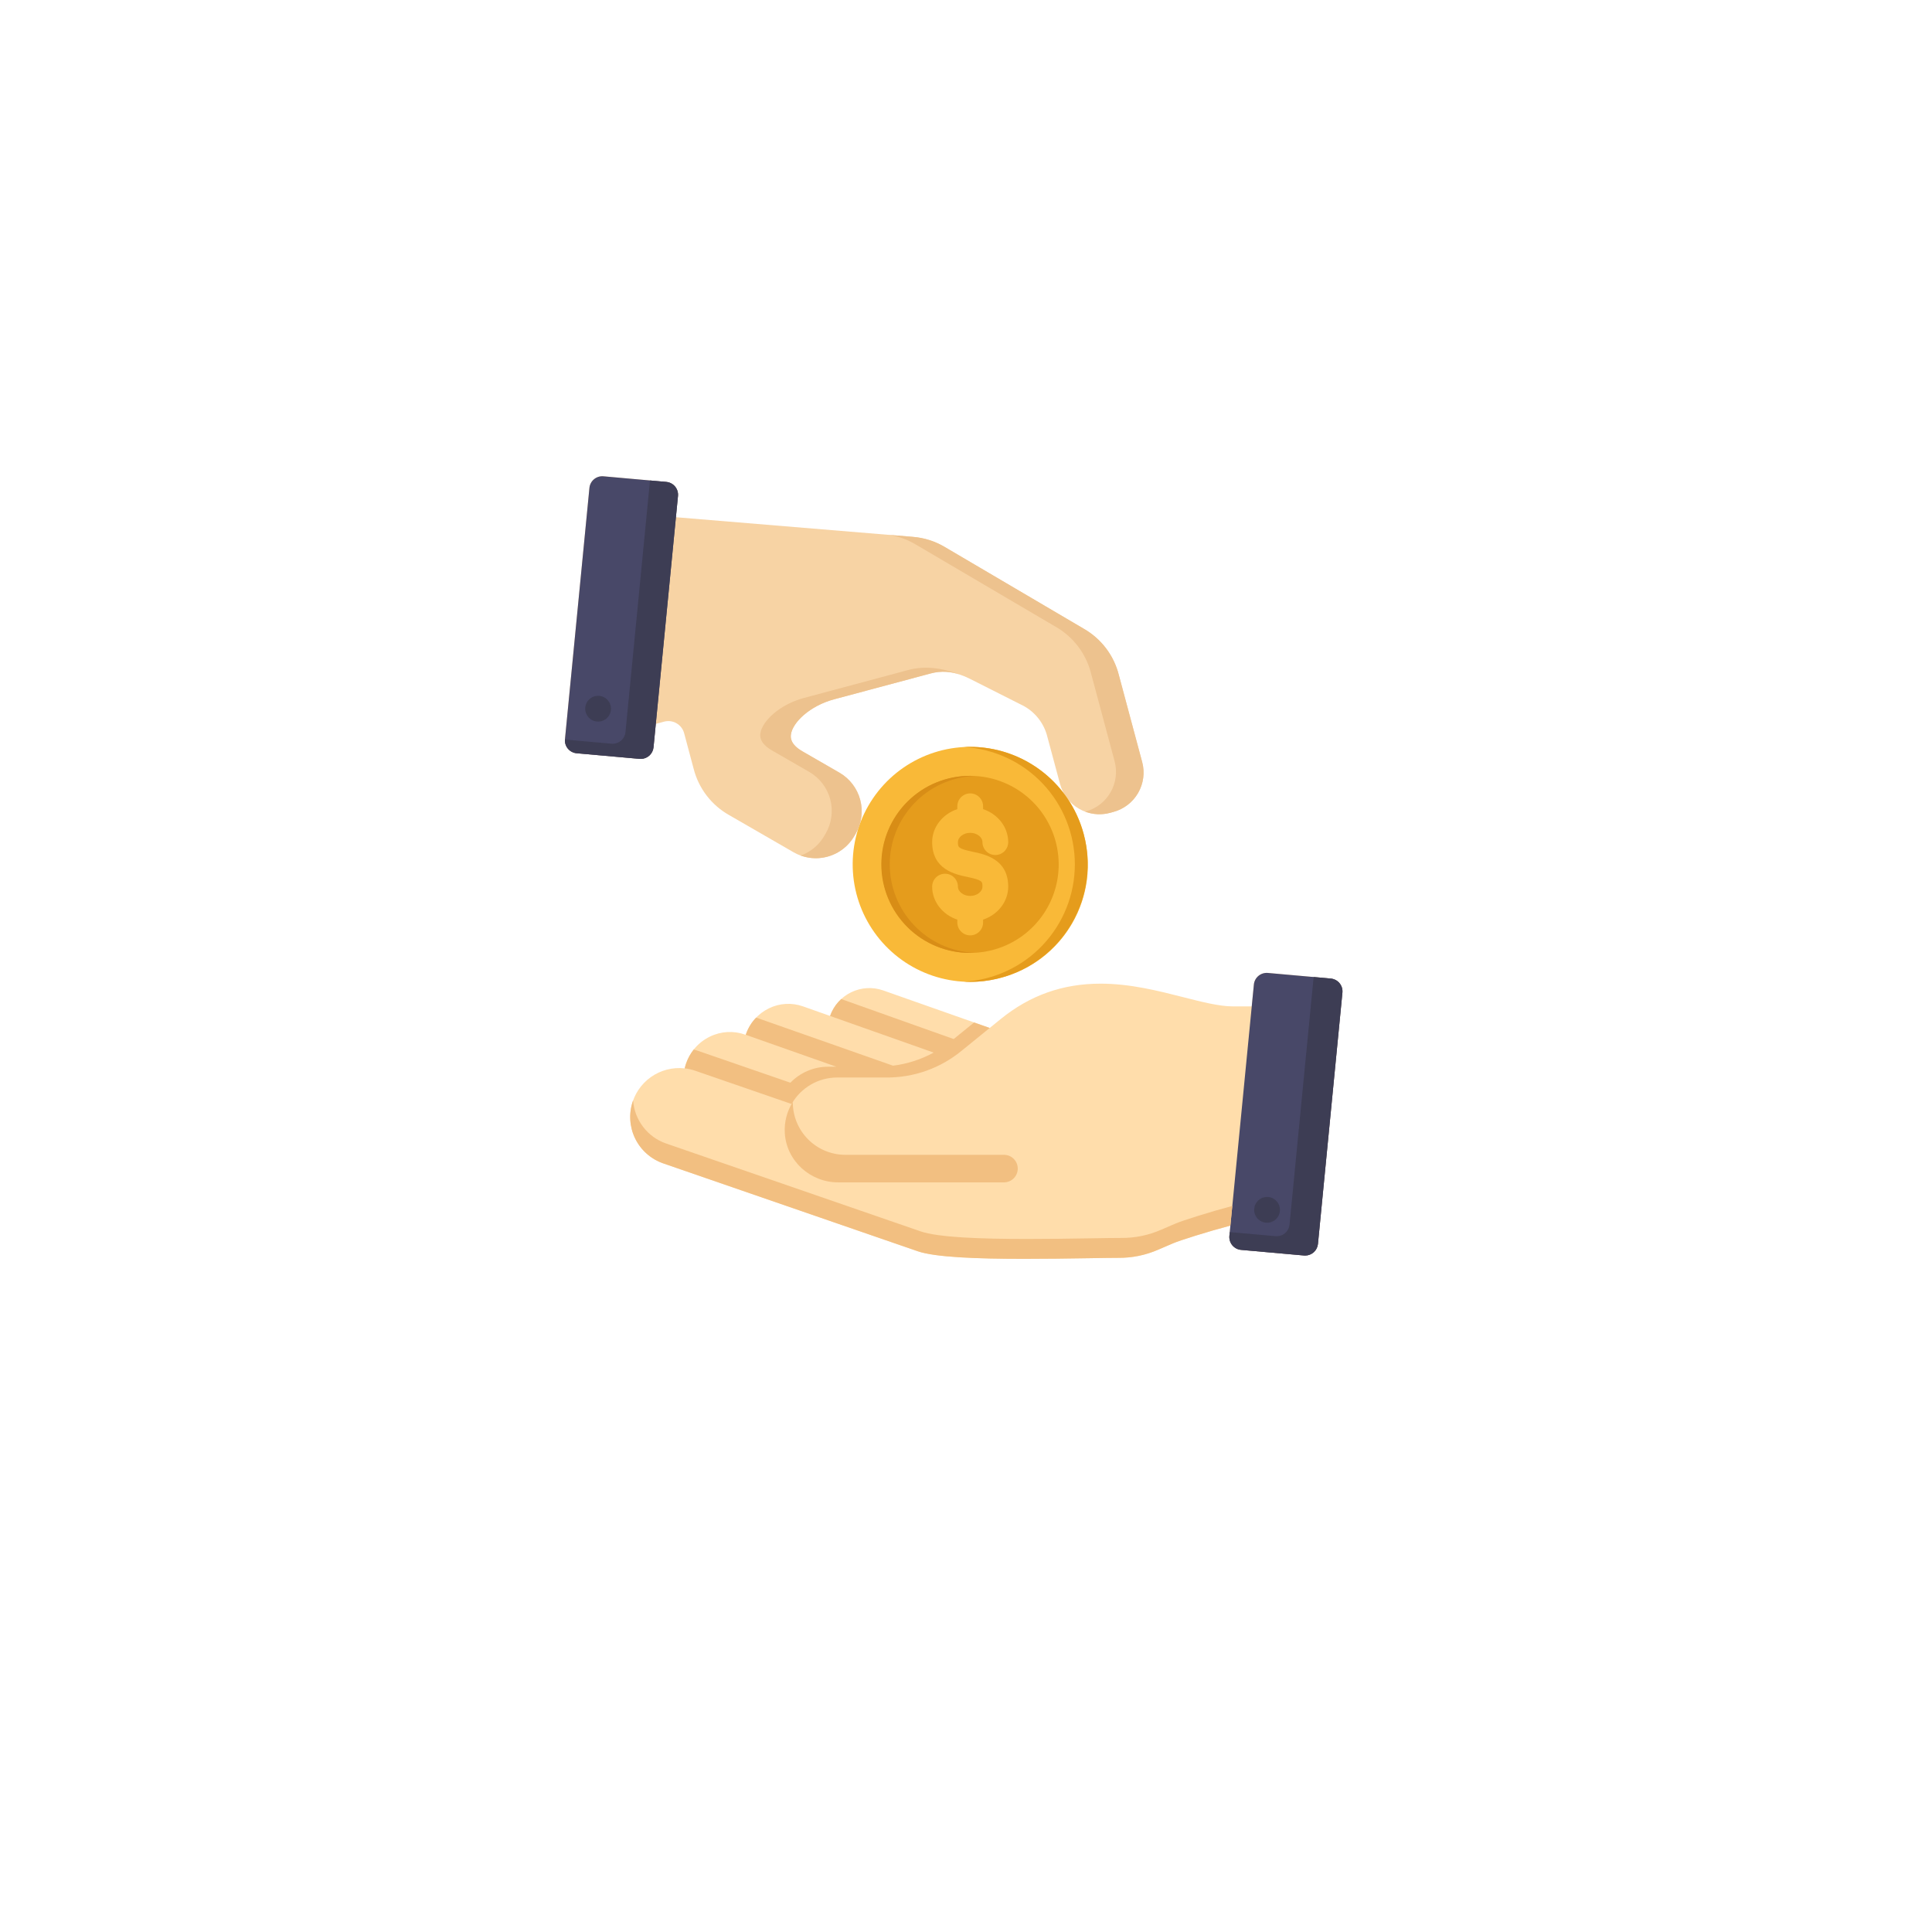 <svg width="157" height="157" viewBox="0 0 157 157" fill="none" xmlns="http://www.w3.org/2000/svg">
<g filter="url(#filter0_d_431_2658)">
<circle cx="78.5" cy="68.5" r="66.5" fill="white"/>
</g>
<path d="M108.853 79.894C108.764 79.788 108.656 79.7 108.534 79.636C108.411 79.572 108.277 79.532 108.14 79.52L103.028 79.064C102.753 79.04 102.48 79.125 102.267 79.301C102.055 79.477 101.92 79.73 101.893 80.005L101.72 81.782H100.179C99.089 81.782 97.664 81.419 96.156 81.034C94.137 80.519 91.849 79.935 89.437 79.935C86.355 79.935 83.696 80.879 81.306 82.821L80.427 83.535L71.757 80.48C70.91 80.187 69.983 80.242 69.176 80.631C68.37 81.021 67.75 81.714 67.454 82.559L65.261 81.783C64.811 81.623 64.334 81.554 63.857 81.581C63.38 81.608 62.914 81.73 62.485 81.94C62.044 82.153 61.651 82.452 61.328 82.82C61.005 83.187 60.758 83.615 60.604 84.08C60.602 84.084 60.601 84.088 60.6 84.092L60.552 84.075C60.087 83.91 59.594 83.84 59.102 83.868C58.609 83.897 58.127 84.023 57.684 84.241C57.23 84.461 56.824 84.769 56.491 85.148C56.158 85.527 55.904 85.969 55.744 86.448C55.703 86.569 55.669 86.693 55.641 86.818C54.666 86.709 53.686 86.962 52.887 87.53C52.089 88.098 51.527 88.941 51.311 89.897C51.095 90.853 51.239 91.855 51.715 92.712C52.192 93.568 52.967 94.219 53.894 94.539L74.578 101.68C76 102.169 79.346 102.298 83.261 102.298C84.944 102.298 86.733 102.275 88.518 102.245C89.486 102.229 90.321 102.215 90.869 102.215C91.991 102.227 93.103 102 94.13 101.548L95.313 101.04C95.882 100.796 98.202 100.064 99.986 99.596L99.905 100.425C99.892 100.563 99.906 100.702 99.946 100.834C99.987 100.966 100.053 101.089 100.141 101.195C100.229 101.302 100.338 101.389 100.46 101.454C100.582 101.518 100.716 101.557 100.854 101.57L105.965 102.026C105.997 102.029 106.029 102.03 106.06 102.03C106.32 102.03 106.57 101.933 106.763 101.758C106.955 101.583 107.075 101.343 107.101 101.085L109.089 80.665C109.102 80.527 109.088 80.388 109.048 80.256C109.007 80.124 108.941 80.001 108.853 79.894Z" fill="#FFDDAB"/>
<path d="M92.818 61.93L90.919 54.847C90.72 54.06 90.365 53.321 89.873 52.675C89.382 52.029 88.765 51.489 88.06 51.087L76.796 44.463C75.992 43.98 75.086 43.693 74.151 43.624L54.926 42.031L55.094 40.306C55.108 40.169 55.094 40.03 55.053 39.898C55.013 39.766 54.947 39.643 54.858 39.537C54.77 39.43 54.662 39.343 54.539 39.278C54.417 39.214 54.283 39.175 54.145 39.162L49.034 38.706C48.759 38.682 48.486 38.767 48.273 38.943C48.061 39.119 47.926 39.372 47.899 39.647L45.911 60.067C45.898 60.205 45.912 60.344 45.952 60.476C45.993 60.608 46.059 60.731 46.147 60.837C46.236 60.943 46.344 61.031 46.466 61.096C46.589 61.16 46.722 61.199 46.86 61.211L51.971 61.668C52.003 61.67 52.035 61.672 52.066 61.672C52.326 61.672 52.576 61.575 52.769 61.4C52.961 61.225 53.081 60.985 53.107 60.727L53.292 58.825L53.971 58.642C54.31 58.552 54.672 58.599 54.976 58.775C55.28 58.95 55.502 59.239 55.594 59.578L56.366 62.466C56.568 63.26 56.929 64.005 57.428 64.655C57.927 65.304 58.553 65.846 59.268 66.246L64.486 69.257C64.897 69.495 65.352 69.649 65.823 69.711C66.293 69.773 66.772 69.742 67.231 69.619C67.69 69.496 68.12 69.284 68.497 68.995C68.874 68.706 69.19 68.345 69.427 67.934L69.541 67.736C70.02 66.904 70.149 65.918 69.901 64.991C69.654 64.065 69.049 63.274 68.22 62.793L65.204 61.053C64.172 60.458 64.249 59.877 64.274 59.686C64.399 58.729 65.779 57.363 67.789 56.825L75.632 54.725C76.66 54.448 77.674 54.587 78.82 55.164L83.211 57.38C83.683 57.644 84.095 58.002 84.422 58.431C84.749 58.861 84.985 59.354 85.113 59.879L86.145 63.718C86.373 64.565 86.928 65.287 87.688 65.725C88.448 66.164 89.351 66.282 90.198 66.055L90.48 65.979C91.326 65.751 92.048 65.196 92.486 64.437C92.924 63.678 93.044 62.776 92.818 61.929L92.818 61.93Z" fill="#F7D3A4"/>
<path d="M54.859 39.537C54.77 39.43 54.662 39.343 54.54 39.278C54.417 39.214 54.283 39.175 54.146 39.162L49.034 38.706C48.759 38.682 48.486 38.767 48.273 38.943C48.061 39.119 47.926 39.372 47.899 39.647L45.911 60.067C45.898 60.205 45.912 60.344 45.952 60.476C45.993 60.608 46.059 60.731 46.147 60.837C46.236 60.943 46.344 61.031 46.466 61.096C46.589 61.16 46.722 61.199 46.86 61.211L51.971 61.668C52.003 61.67 52.035 61.672 52.066 61.672C52.326 61.672 52.576 61.575 52.769 61.4C52.961 61.225 53.081 60.985 53.107 60.727L55.095 40.306C55.108 40.169 55.094 40.03 55.054 39.898C55.013 39.766 54.947 39.643 54.859 39.537Z" fill="#484868"/>
<path d="M54.859 39.537C54.771 39.43 54.663 39.343 54.54 39.278C54.418 39.214 54.284 39.175 54.147 39.162L52.818 39.044C52.818 39.054 52.818 39.065 52.817 39.075L50.829 59.495C50.803 59.753 50.683 59.993 50.491 60.168C50.298 60.343 50.048 60.44 49.788 60.44C49.757 60.44 49.725 60.439 49.694 60.436L45.911 60.098C45.892 60.371 45.981 60.641 46.158 60.849C46.336 61.057 46.589 61.187 46.861 61.211L51.973 61.668C52.004 61.67 52.036 61.672 52.067 61.672C52.327 61.672 52.577 61.575 52.77 61.4C52.962 61.225 53.083 60.985 53.108 60.726L55.095 40.306C55.109 40.169 55.095 40.03 55.054 39.898C55.014 39.766 54.947 39.643 54.859 39.537Z" fill="#3D3D54"/>
<path d="M88.063 67.772C87.575 65.947 86.556 64.308 85.136 63.063C83.716 61.817 81.959 61.021 80.087 60.774C78.214 60.528 76.31 60.842 74.616 61.677C72.922 62.513 71.514 63.831 70.57 65.467C69.626 67.103 69.188 68.982 69.312 70.867C69.435 72.752 70.115 74.557 71.266 76.055C72.416 77.554 73.984 78.677 75.773 79.284C77.562 79.89 79.49 79.952 81.314 79.463C82.529 79.145 83.669 78.59 84.668 77.828C85.666 77.067 86.504 76.115 87.132 75.027C87.759 73.94 88.165 72.738 88.325 71.493C88.485 70.247 88.396 68.983 88.063 67.772Z" fill="#F9B938"/>
<path d="M88.062 67.772C87.495 65.656 86.218 63.8 84.445 62.513C82.672 61.227 80.511 60.59 78.324 60.707C80.761 60.842 83.054 61.905 84.732 63.677C86.409 65.45 87.345 67.798 87.345 70.239C87.346 72.679 86.411 75.027 84.734 76.801C83.058 78.574 80.765 79.638 78.328 79.773C78.5 79.783 78.672 79.789 78.845 79.789C80.309 79.788 81.753 79.451 83.066 78.803C84.378 78.155 85.524 77.214 86.415 76.052C87.306 74.891 87.918 73.54 88.204 72.104C88.489 70.668 88.441 69.186 88.062 67.772L88.062 67.772Z" fill="#E59C1C"/>
<path d="M78.842 63.048C77.419 63.048 76.028 63.469 74.845 64.259C73.662 65.049 72.74 66.173 72.195 67.487C71.65 68.801 71.507 70.248 71.784 71.643C72.062 73.039 72.746 74.321 73.752 75.327C74.758 76.333 76.04 77.019 77.435 77.296C78.83 77.574 80.277 77.432 81.591 76.888C82.906 76.344 84.029 75.422 84.82 74.239C85.611 73.056 86.033 71.666 86.033 70.243C86.031 68.336 85.273 66.508 83.925 65.159C82.577 63.81 80.749 63.051 78.842 63.048Z" fill="#E59C1C"/>
<path d="M72.303 70.243C72.305 68.392 73.019 66.613 74.298 65.275C75.577 63.937 77.322 63.142 79.17 63.056C79.062 63.051 78.953 63.048 78.843 63.048C77.896 63.044 76.957 63.227 76.081 63.587C75.205 63.946 74.408 64.476 73.737 65.144C73.066 65.812 72.533 66.607 72.17 67.481C71.806 68.356 71.619 69.294 71.619 70.241C71.619 71.189 71.806 72.126 72.17 73.001C72.533 73.876 73.066 74.67 73.737 75.339C74.408 76.007 75.205 76.536 76.081 76.896C76.957 77.256 77.896 77.439 78.843 77.435C78.953 77.435 79.062 77.431 79.17 77.427C77.322 77.341 75.578 76.547 74.299 75.209C73.02 73.872 72.305 72.093 72.303 70.243Z" fill="#D88D16"/>
<path d="M79.056 69.218C77.844 68.962 77.844 68.85 77.844 68.435C77.844 68.024 78.301 67.677 78.842 67.677C79.381 67.677 79.837 68.024 79.837 68.435C79.837 68.713 79.947 68.979 80.143 69.175C80.339 69.372 80.606 69.482 80.883 69.482C81.161 69.482 81.427 69.372 81.624 69.175C81.82 68.979 81.93 68.713 81.93 68.435C81.93 67.202 81.078 66.149 79.889 65.752V65.519C79.889 65.242 79.778 64.976 79.582 64.779C79.386 64.583 79.12 64.473 78.842 64.473C78.564 64.473 78.298 64.583 78.102 64.779C77.905 64.976 77.795 65.242 77.795 65.519V65.752C76.604 66.149 75.75 67.202 75.75 68.435C75.75 70.66 77.62 71.054 78.624 71.266C79.837 71.522 79.837 71.634 79.837 72.049C79.837 72.46 79.381 72.807 78.842 72.807C78.301 72.807 77.844 72.46 77.844 72.049C77.844 71.771 77.734 71.505 77.537 71.309C77.341 71.112 77.075 71.002 76.797 71.002C76.519 71.002 76.253 71.112 76.057 71.309C75.86 71.505 75.75 71.771 75.75 72.049C75.75 73.283 76.604 74.336 77.795 74.732V74.964C77.795 75.242 77.905 75.508 78.102 75.704C78.298 75.901 78.564 76.011 78.842 76.011C79.12 76.011 79.386 75.901 79.582 75.704C79.778 75.508 79.889 75.242 79.889 74.964V74.731C81.078 74.334 81.93 73.282 81.93 72.049C81.93 69.824 80.061 69.429 79.056 69.218Z" fill="#F9B938"/>
<path d="M92.818 61.93L90.919 54.847C90.721 54.06 90.365 53.321 89.874 52.675C89.382 52.029 88.766 51.489 88.06 51.087L76.796 44.463C75.992 43.98 75.087 43.693 74.151 43.624L72.277 43.469C73.035 43.59 73.762 43.855 74.42 44.249L85.779 50.929C86.491 51.334 87.113 51.879 87.608 52.531C88.103 53.182 88.462 53.927 88.662 54.721L90.577 61.864C90.804 62.718 90.684 63.628 90.242 64.393C89.8 65.158 89.072 65.717 88.219 65.947L88.181 65.958C88.826 66.201 89.532 66.235 90.198 66.056L90.48 65.979C91.326 65.751 92.047 65.197 92.486 64.438C92.924 63.679 93.044 62.777 92.818 61.93V61.93Z" fill="#EDC28E"/>
<path d="M73.246 54.598L65.337 56.716C63.31 57.259 61.918 58.637 61.791 59.601C61.766 59.794 61.689 60.38 62.73 60.98L65.771 62.734C66.607 63.22 67.217 64.017 67.467 64.951C67.717 65.886 67.586 66.881 67.104 67.719L66.989 67.919C66.558 68.666 65.875 69.235 65.063 69.525C65.456 69.668 65.871 69.742 66.289 69.743C66.925 69.743 67.55 69.576 68.101 69.259C68.652 68.941 69.11 68.484 69.428 67.934L69.542 67.736C70.02 66.905 70.15 65.918 69.902 64.992C69.654 64.065 69.05 63.275 68.22 62.793L65.205 61.054C64.173 60.458 64.249 59.877 64.274 59.686C64.4 58.73 65.78 57.364 67.79 56.825L75.633 54.725C76.458 54.505 77.332 54.554 78.128 54.865C75.473 53.834 74.046 54.383 73.246 54.598Z" fill="#EDC28E"/>
<path d="M48.603 58.637C49.182 58.637 49.65 58.169 49.65 57.59C49.65 57.012 49.182 56.544 48.603 56.544C48.025 56.544 47.557 57.012 47.557 57.59C47.557 58.169 48.025 58.637 48.603 58.637Z" fill="#3D3D54"/>
<path d="M68.689 93.844C67.559 93.842 66.475 93.393 65.676 92.594C64.877 91.794 64.427 90.711 64.426 89.581C64.426 89.57 64.427 89.56 64.427 89.549C63.949 90.302 63.721 91.186 63.775 92.075C63.908 94.341 65.842 96.083 68.112 96.083H81.586C81.883 96.083 82.168 95.965 82.378 95.755C82.588 95.545 82.706 95.26 82.706 94.963C82.706 94.666 82.588 94.382 82.378 94.172C82.168 93.962 81.883 93.844 81.586 93.844L68.689 93.844Z" fill="#F2BF81"/>
<path d="M64.326 89.715C64.699 89.061 65.238 88.518 65.888 88.14C66.538 87.761 67.277 87.562 68.03 87.561H71.954C74.23 87.593 76.442 86.808 78.19 85.351L80.426 83.535L79.159 83.089L77.5 84.436L68.358 81.185L68.357 81.186C68.352 81.19 68.348 81.195 68.344 81.199C68.276 81.262 68.211 81.328 68.149 81.396C68.134 81.412 68.119 81.428 68.105 81.445C68.042 81.516 67.983 81.589 67.926 81.665C67.915 81.68 67.906 81.695 67.895 81.709C67.845 81.779 67.798 81.851 67.754 81.924C67.745 81.939 67.735 81.953 67.727 81.968C67.679 82.05 67.635 82.135 67.594 82.222C67.584 82.242 67.575 82.263 67.565 82.283C67.526 82.371 67.488 82.461 67.456 82.554L67.454 82.559L75.872 85.537C74.848 86.096 73.728 86.457 72.57 86.601L61.446 82.691C61.401 82.737 61.358 82.785 61.316 82.833C61.305 82.846 61.295 82.859 61.284 82.871C61.253 82.908 61.223 82.945 61.193 82.982C61.18 82.999 61.167 83.016 61.155 83.033C61.129 83.068 61.103 83.103 61.078 83.138C61.065 83.157 61.052 83.177 61.039 83.197C61.017 83.231 60.994 83.265 60.972 83.3C60.959 83.321 60.946 83.342 60.934 83.363C60.913 83.398 60.893 83.434 60.873 83.469C60.861 83.491 60.849 83.513 60.837 83.535C60.818 83.571 60.8 83.608 60.782 83.646C60.772 83.668 60.761 83.689 60.75 83.711C60.732 83.752 60.714 83.793 60.697 83.835C60.689 83.854 60.68 83.873 60.673 83.892C60.648 83.954 60.625 84.016 60.604 84.079C60.603 84.082 60.602 84.087 60.6 84.091L67.965 86.685H67.292C66.72 86.685 66.155 86.799 65.629 87.023C65.102 87.246 64.627 87.573 64.23 87.984L56.722 85.394C56.606 85.353 56.489 85.32 56.372 85.291C56.309 85.369 56.251 85.45 56.195 85.534C56.188 85.545 56.18 85.556 56.172 85.568C56.12 85.648 56.071 85.73 56.024 85.814C56.016 85.829 56.007 85.845 55.999 85.861C55.953 85.945 55.911 86.032 55.872 86.12C55.866 86.133 55.86 86.147 55.855 86.161C55.815 86.254 55.777 86.349 55.744 86.447C55.703 86.569 55.669 86.693 55.641 86.818C55.93 86.851 56.216 86.915 56.491 87.01L64.326 89.715Z" fill="#F2BF81"/>
<path d="M108.853 79.894C108.765 79.788 108.656 79.7 108.534 79.636C108.412 79.572 108.278 79.532 108.14 79.52L103.029 79.064C102.754 79.04 102.48 79.125 102.268 79.301C102.055 79.477 101.921 79.73 101.894 80.005L99.905 100.425C99.892 100.562 99.906 100.701 99.946 100.833C99.987 100.966 100.053 101.088 100.141 101.195C100.23 101.301 100.338 101.389 100.46 101.453C100.583 101.518 100.717 101.557 100.854 101.569L105.966 102.025C105.997 102.028 106.029 102.03 106.06 102.03C106.32 102.029 106.57 101.932 106.763 101.758C106.955 101.583 107.076 101.343 107.101 101.084L109.089 80.664C109.102 80.527 109.088 80.388 109.048 80.256C109.007 80.124 108.941 80.001 108.853 79.894Z" fill="#484868"/>
<path d="M108.853 79.895C108.765 79.788 108.656 79.7 108.534 79.636C108.412 79.572 108.278 79.532 108.14 79.52L106.75 79.396L104.791 99.514C104.766 99.773 104.646 100.013 104.453 100.187C104.261 100.362 104.011 100.459 103.751 100.459C103.72 100.459 103.688 100.458 103.656 100.455L99.935 100.123L99.905 100.425C99.892 100.563 99.906 100.701 99.946 100.833C99.987 100.966 100.053 101.088 100.141 101.195C100.23 101.301 100.338 101.389 100.46 101.453C100.583 101.518 100.717 101.557 100.854 101.569L105.966 102.026C105.997 102.028 106.029 102.03 106.06 102.03C106.32 102.029 106.57 101.932 106.763 101.758C106.955 101.583 107.076 101.343 107.101 101.084L109.089 80.664C109.102 80.527 109.088 80.388 109.048 80.256C109.007 80.124 108.941 80.001 108.853 79.895Z" fill="#3D3D54"/>
<path d="M100.14 97.999C98.367 98.468 96.104 99.183 95.543 99.423L94.36 99.931C93.333 100.383 92.221 100.61 91.099 100.599C90.551 100.599 89.715 100.612 88.748 100.628C86.962 100.658 85.174 100.682 83.49 100.682C79.575 100.682 76.229 100.552 74.808 100.063L54.123 92.922C53.383 92.664 52.735 92.195 52.26 91.572C51.784 90.949 51.502 90.2 51.448 89.418C51.441 89.438 51.434 89.456 51.427 89.476C51.084 90.474 51.151 91.568 51.613 92.517C52.075 93.466 52.895 94.193 53.892 94.539L74.576 101.68C75.998 102.169 79.344 102.298 83.259 102.298C84.942 102.298 86.731 102.274 88.516 102.245C89.484 102.229 90.32 102.215 90.867 102.215C91.989 102.227 93.101 102 94.129 101.548L95.312 101.04C95.88 100.796 98.201 100.064 99.984 99.596L100.14 97.999Z" fill="#F2BF81"/>
<path d="M102.965 99.363C103.543 99.363 104.012 98.894 104.012 98.316C104.012 97.738 103.543 97.269 102.965 97.269C102.387 97.269 101.918 97.738 101.918 98.316C101.918 98.894 102.387 99.363 102.965 99.363Z" fill="#3D3D54"/>
<defs>
<filter id="filter0_d_431_2658" x="0" y="0" width="157" height="157" filterUnits="userSpaceOnUse" color-interpolation-filters="sRGB">
<feFlood flood-opacity="0" result="BackgroundImageFix"/>
<feColorMatrix in="SourceAlpha" type="matrix" values="0 0 0 0 0 0 0 0 0 0 0 0 0 0 0 0 0 0 127 0" result="hardAlpha"/>
<feOffset dy="10"/>
<feGaussianBlur stdDeviation="6"/>
<feComposite in2="hardAlpha" operator="out"/>
<feColorMatrix type="matrix" values="0 0 0 0 0 0 0 0 0 0 0 0 0 0 0 0 0 0 0.1 0"/>
<feBlend mode="normal" in2="BackgroundImageFix" result="effect1_dropShadow_431_2658"/>
<feBlend mode="normal" in="SourceGraphic" in2="effect1_dropShadow_431_2658" result="shape"/>
</filter>
</defs>
</svg>
